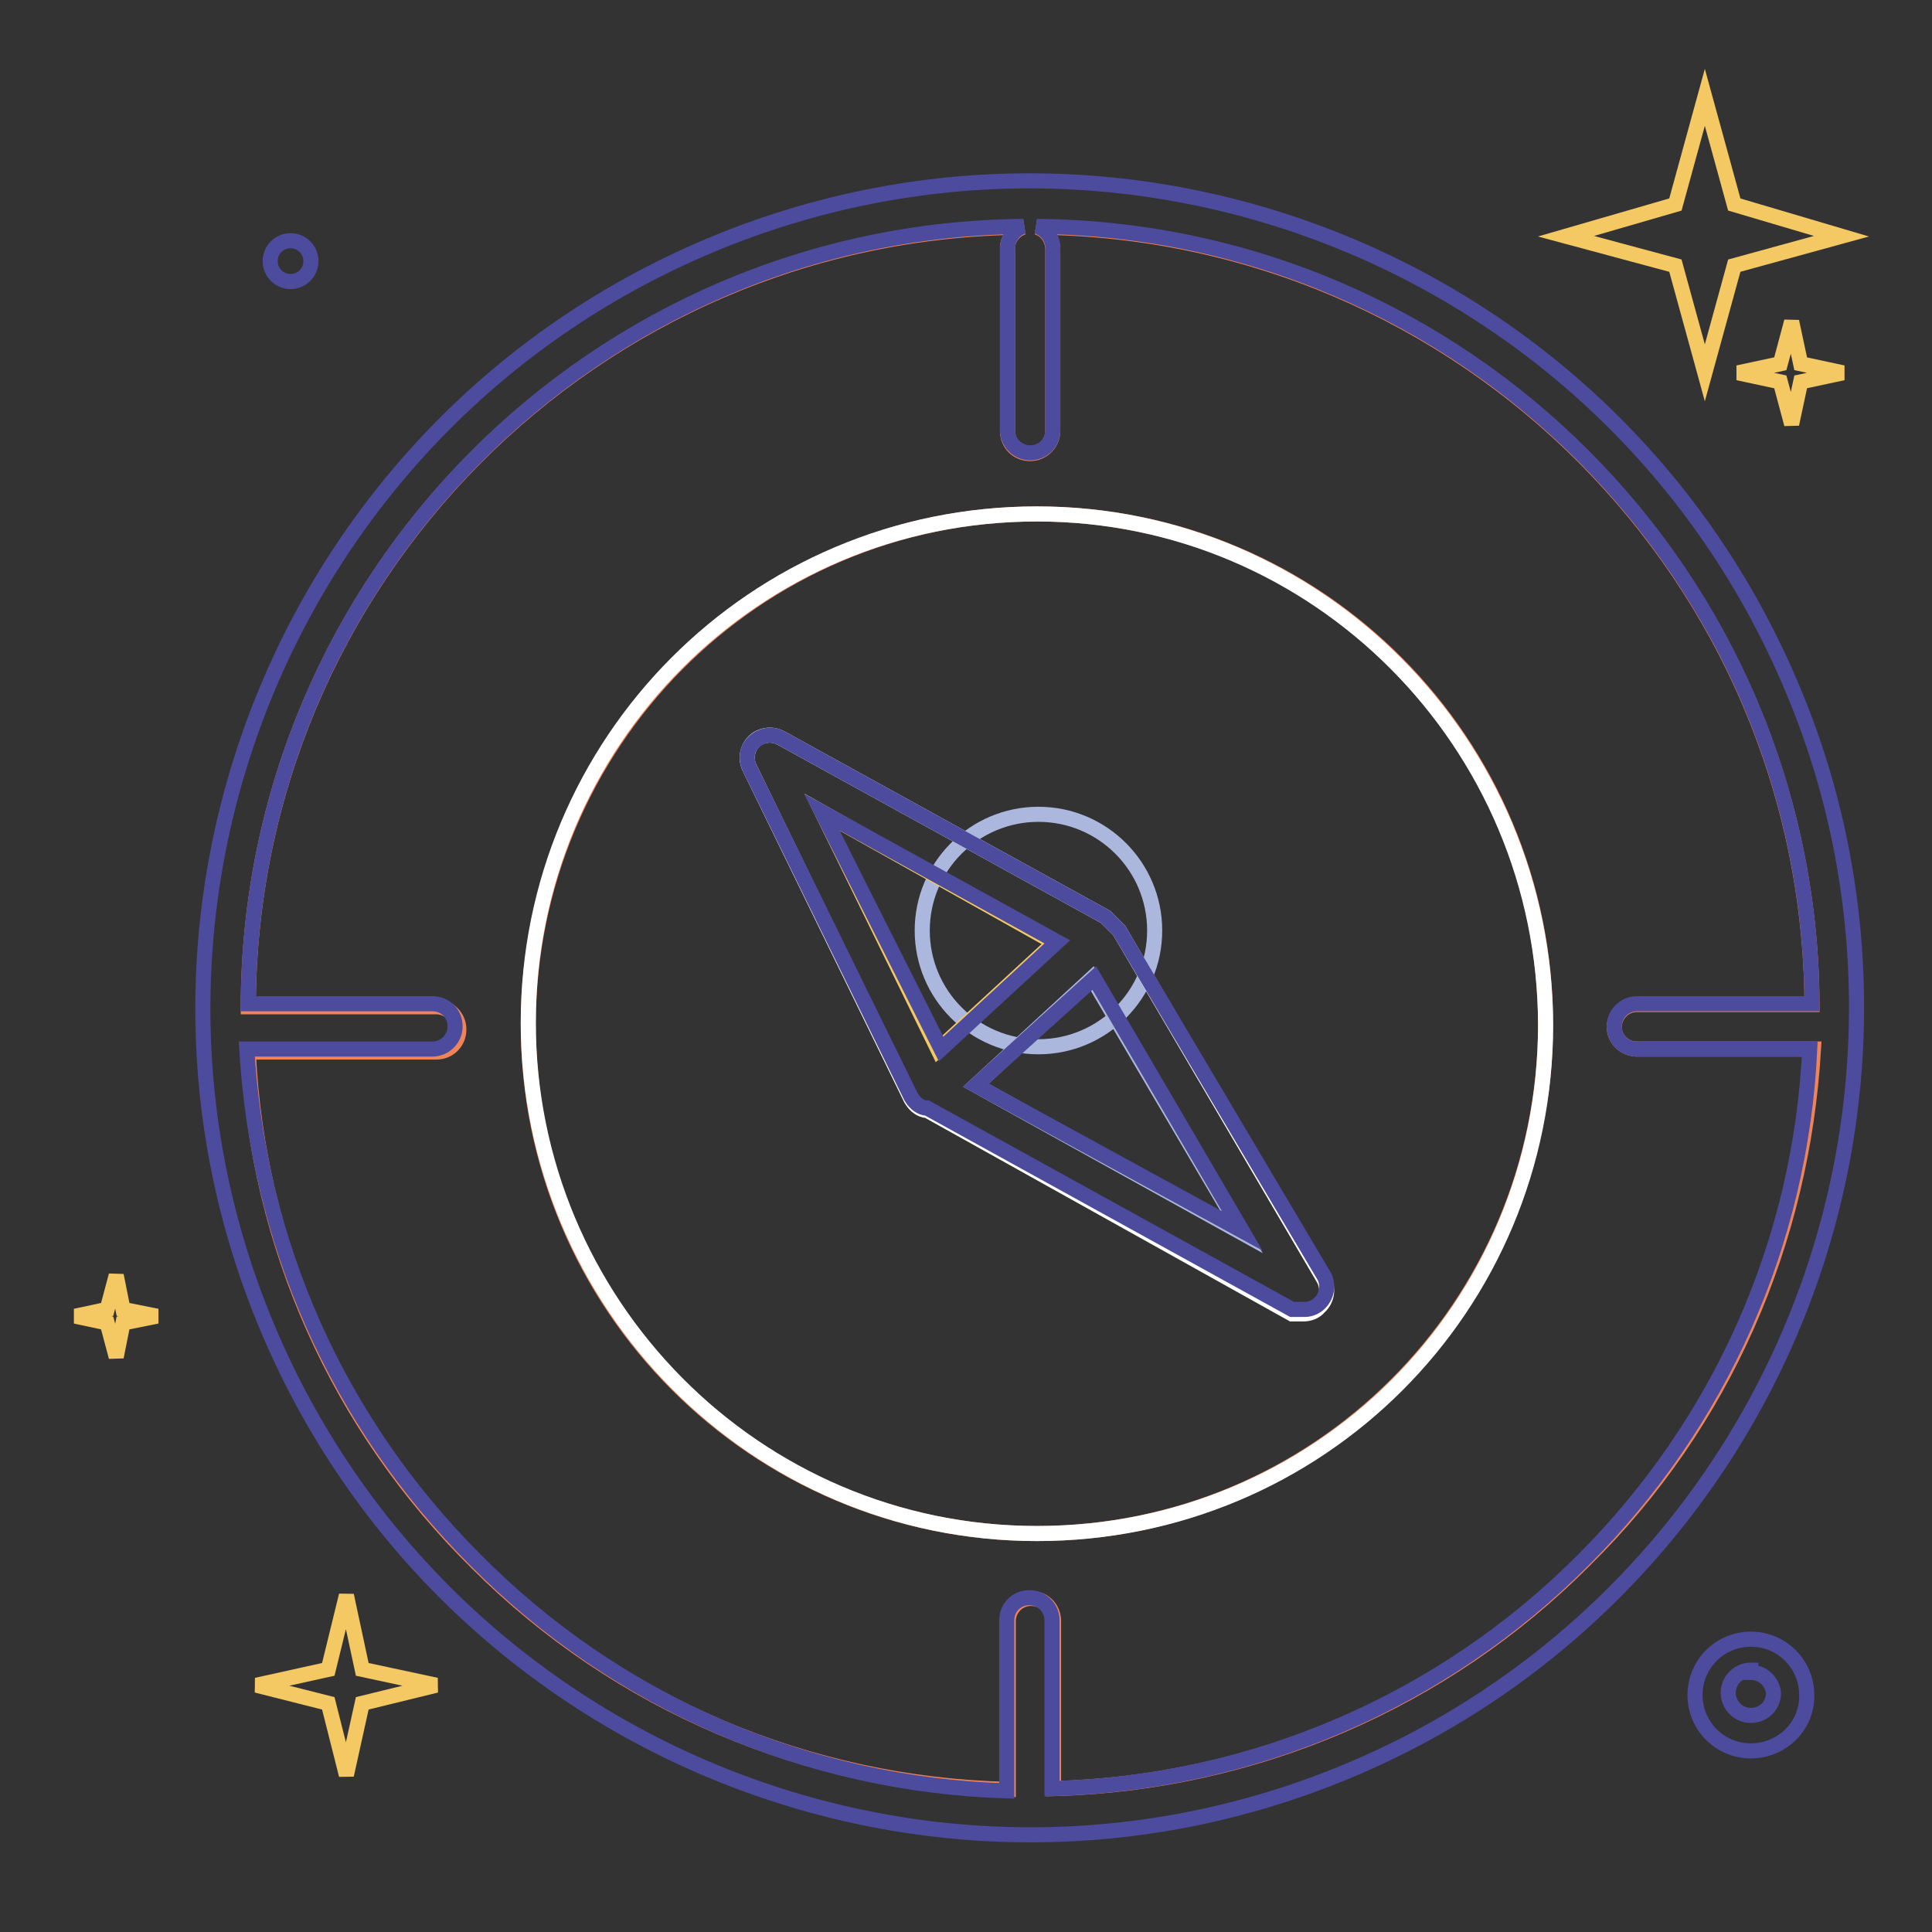 <?xml version="1.0" encoding="utf-8"?>
<!-- Svg Vector Icons : http://www.onlinewebfonts.com/icon -->
<!DOCTYPE svg PUBLIC "-//W3C//DTD SVG 1.1//EN" "http://www.w3.org/Graphics/SVG/1.1/DTD/svg11.dtd">
<svg version="1.1" xmlns="http://www.w3.org/2000/svg" xmlns:xlink="http://www.w3.org/1999/xlink" x="0px" y="0px" viewBox="0 0 256 256" enable-background="new 0 0 256 256" xml:space="preserve">
<rect x="0" y="0" width="256" height="256" fill="#333333" stroke="none"/>
<g> <path stroke-width="2" fill-opacity="0" stroke="#f4c862"  d="M222,35.2l-14.5-3.9l14.5-4.2l3.9-14.2l3.9,14.2l14.2,4.2l-14.2,3.9l-3.9,14.2L222,35.2z M235.9,50.6 l-5.6-1.2l5.6-1.2l1.5-5.6l1.2,5.6l5.6,1.2l-5.6,1.2l-1.2,5.6L235.9,50.6z"/> <path stroke-width="2" fill-opacity="0" stroke="#4c4b9d"  d="M35.8,34.6c0,1.5,1.2,2.7,2.7,2.7s2.7-1.2,2.7-2.7s-1.2-2.7-2.7-2.7S35.8,33.1,35.8,34.6z"/> <path stroke-width="2" fill-opacity="0" stroke="#f4c862"  d="M43.5,225.7l-9.5-2.4l9.5-2.1l2.4-9.8l2.1,9.8l9.8,2.1l-9.8,2.4l-2.1,9.5L43.5,225.7z M14.2,175.3l-4.2-0.9 l4.2-0.9l1.2-4.5l0.9,4.5l4.5,0.9l-4.5,0.9l-0.9,4.5L14.2,175.3z"/> <path stroke-width="2" fill-opacity="0" stroke="#4c4b9d"  d="M232,232c-4.1,0-7.4-3.3-7.4-7.4c0-4.1,3.3-7.4,7.4-7.4s7.4,3.3,7.4,7.4l0,0C239.5,228.7,236.1,232,232,232 z M232,221.3c-1.6,0-3,1.3-3,3c0,1.6,1.3,3,3,3s3-1.3,3-3c-0.2-1.5-1.4-2.7-3-2.7V221.3z"/> <path stroke-width="2" fill-opacity="0" stroke="#acb7dd"  d="M122.2,123.3c0,8.5,6.9,15.4,15.4,15.4c8.5,0,15.4-6.9,15.4-15.4s-6.9-15.4-15.4-15.4 C129.1,107.9,122.2,114.8,122.2,123.3z"/> <path stroke-width="2" fill-opacity="0" stroke="#ef8459"  d="M213.9,136.1c0-1.6,1.3-3,3-3h23.2c-0.3-56.6-46.1-102.5-102.7-103c1.3,0.4,2.1,1.6,2.1,3v24 c0,1.6-1.3,3-3,3s-3-1.3-3-3v-24c-0.1-1.3,0.8-2.6,2.1-3C78.8,30.6,33,76.7,32.9,133.4h24.9c1.6,0,3,1.3,3,3s-1.3,3-3,3H32.9 c1.2,25.5,11.9,49.6,30.3,67.7c18.7,18.7,43.9,29.4,70.4,30v-22.3c0-1.6,1.3-3,3-3s3,1.3,3,3V237c26.5-0.7,51.7-11.5,70.4-30.3 c18.4-18.1,28.8-42.2,30.3-67.7h-23.2C215.3,139.1,213.9,137.7,213.9,136.1z M137.4,203.2c-37.4,0-67.4-30.3-67.4-67.4 c0-37.1,30-67.7,67.4-67.7c37.4,0,67.4,30.3,67.4,67.7C204.7,173.2,174.5,203.2,137.4,203.2z"/> <path stroke-width="2" fill-opacity="0" stroke="#4c4b9d"  d="M237.4,91C213.9,35.2,149.6,9.1,93.9,32.6C38.2,56.1,12,120.4,35.5,176.1C59,231.8,123.3,258,179,234.5 c40.6-17.1,67-57,67-101C246,118.8,243.1,104.4,237.4,91z M209.8,206.7c-18.7,18.8-43.9,29.6-70.4,30.3v-22.3c0-1.6-1.3-3-3-3 s-3,1.3-3,3v22.6c-26.5-0.8-51.7-11.7-70.4-30.6c-18.4-18.4-28.8-42.2-30.3-67.7h24.6c1.6,0,3-1.3,3-3s-1.3-3-3-3H32.9 c0.3-56.6,46.1-102.5,102.7-103c-1.3,0.4-2.1,1.6-2.1,3v24c0,1.6,1.3,3,3,3s3-1.3,3-3v-24c0.1-1.3-0.8-2.6-2.1-3 c56.6,0.5,102.4,46.4,102.7,103h-23.2c-1.6,0-3,1.3-3,3s1.3,3,3,3h22.9C238.6,164.6,227.9,188.6,209.8,206.7z"/> <path stroke-width="2" fill-opacity="0" stroke="#ffffff"  d="M137.4,68.1C99.9,68.1,70,98.4,70,135.5c0,37.1,30,67.7,67.4,67.7c37.4,0,67.4-30,67.4-67.4 C204.7,98.4,174.5,68.1,137.4,68.1z M174.8,173.2c-0.5,0.6-1.3,0.9-2.1,0.9h-1.5l-48.4-27h-0.3c-0.8-0.2-1.4-0.8-1.8-1.5 l-21.4-43.9c-0.7-1.5-0.1-3.3,1.4-4c0.9-0.4,1.9-0.4,2.8,0.1l43,23.7l0.9,0.9l0.9,0.9l27,46C176.1,170.6,175.9,172.2,174.8,173.2z" /> <path stroke-width="2" fill-opacity="0" stroke="#f4c862"  d="M108.9,107.6l15.4,31.5l15.4-14.2L108.9,107.6z"/> <path stroke-width="2" fill-opacity="0" stroke="#acb7dd"  d="M129.3,143.8l35.3,19.6l-19.9-33.8L129.3,143.8z"/> <path stroke-width="2" fill-opacity="0" stroke="#4c4b9d"  d="M148.3,123.3l-0.9-0.9l-0.9-0.9l-43-23.7c-1.4-0.8-3.2-0.3-4.1,1.1c-0.5,0.8-0.5,1.9-0.1,2.8l21.4,43.6 c0.4,0.7,1,1.3,1.8,1.5h0.3l48.4,26.7h1.5c1.6,0.1,3-1.2,3.1-2.9c0-0.6-0.1-1.1-0.4-1.6L148.3,123.3z M108.9,107.6l31.2,17.2 l-15.4,14.2L108.9,107.6z M129.3,143.8l15.7-14.2l19.6,33.5L129.3,143.8z"/></g>
</svg>